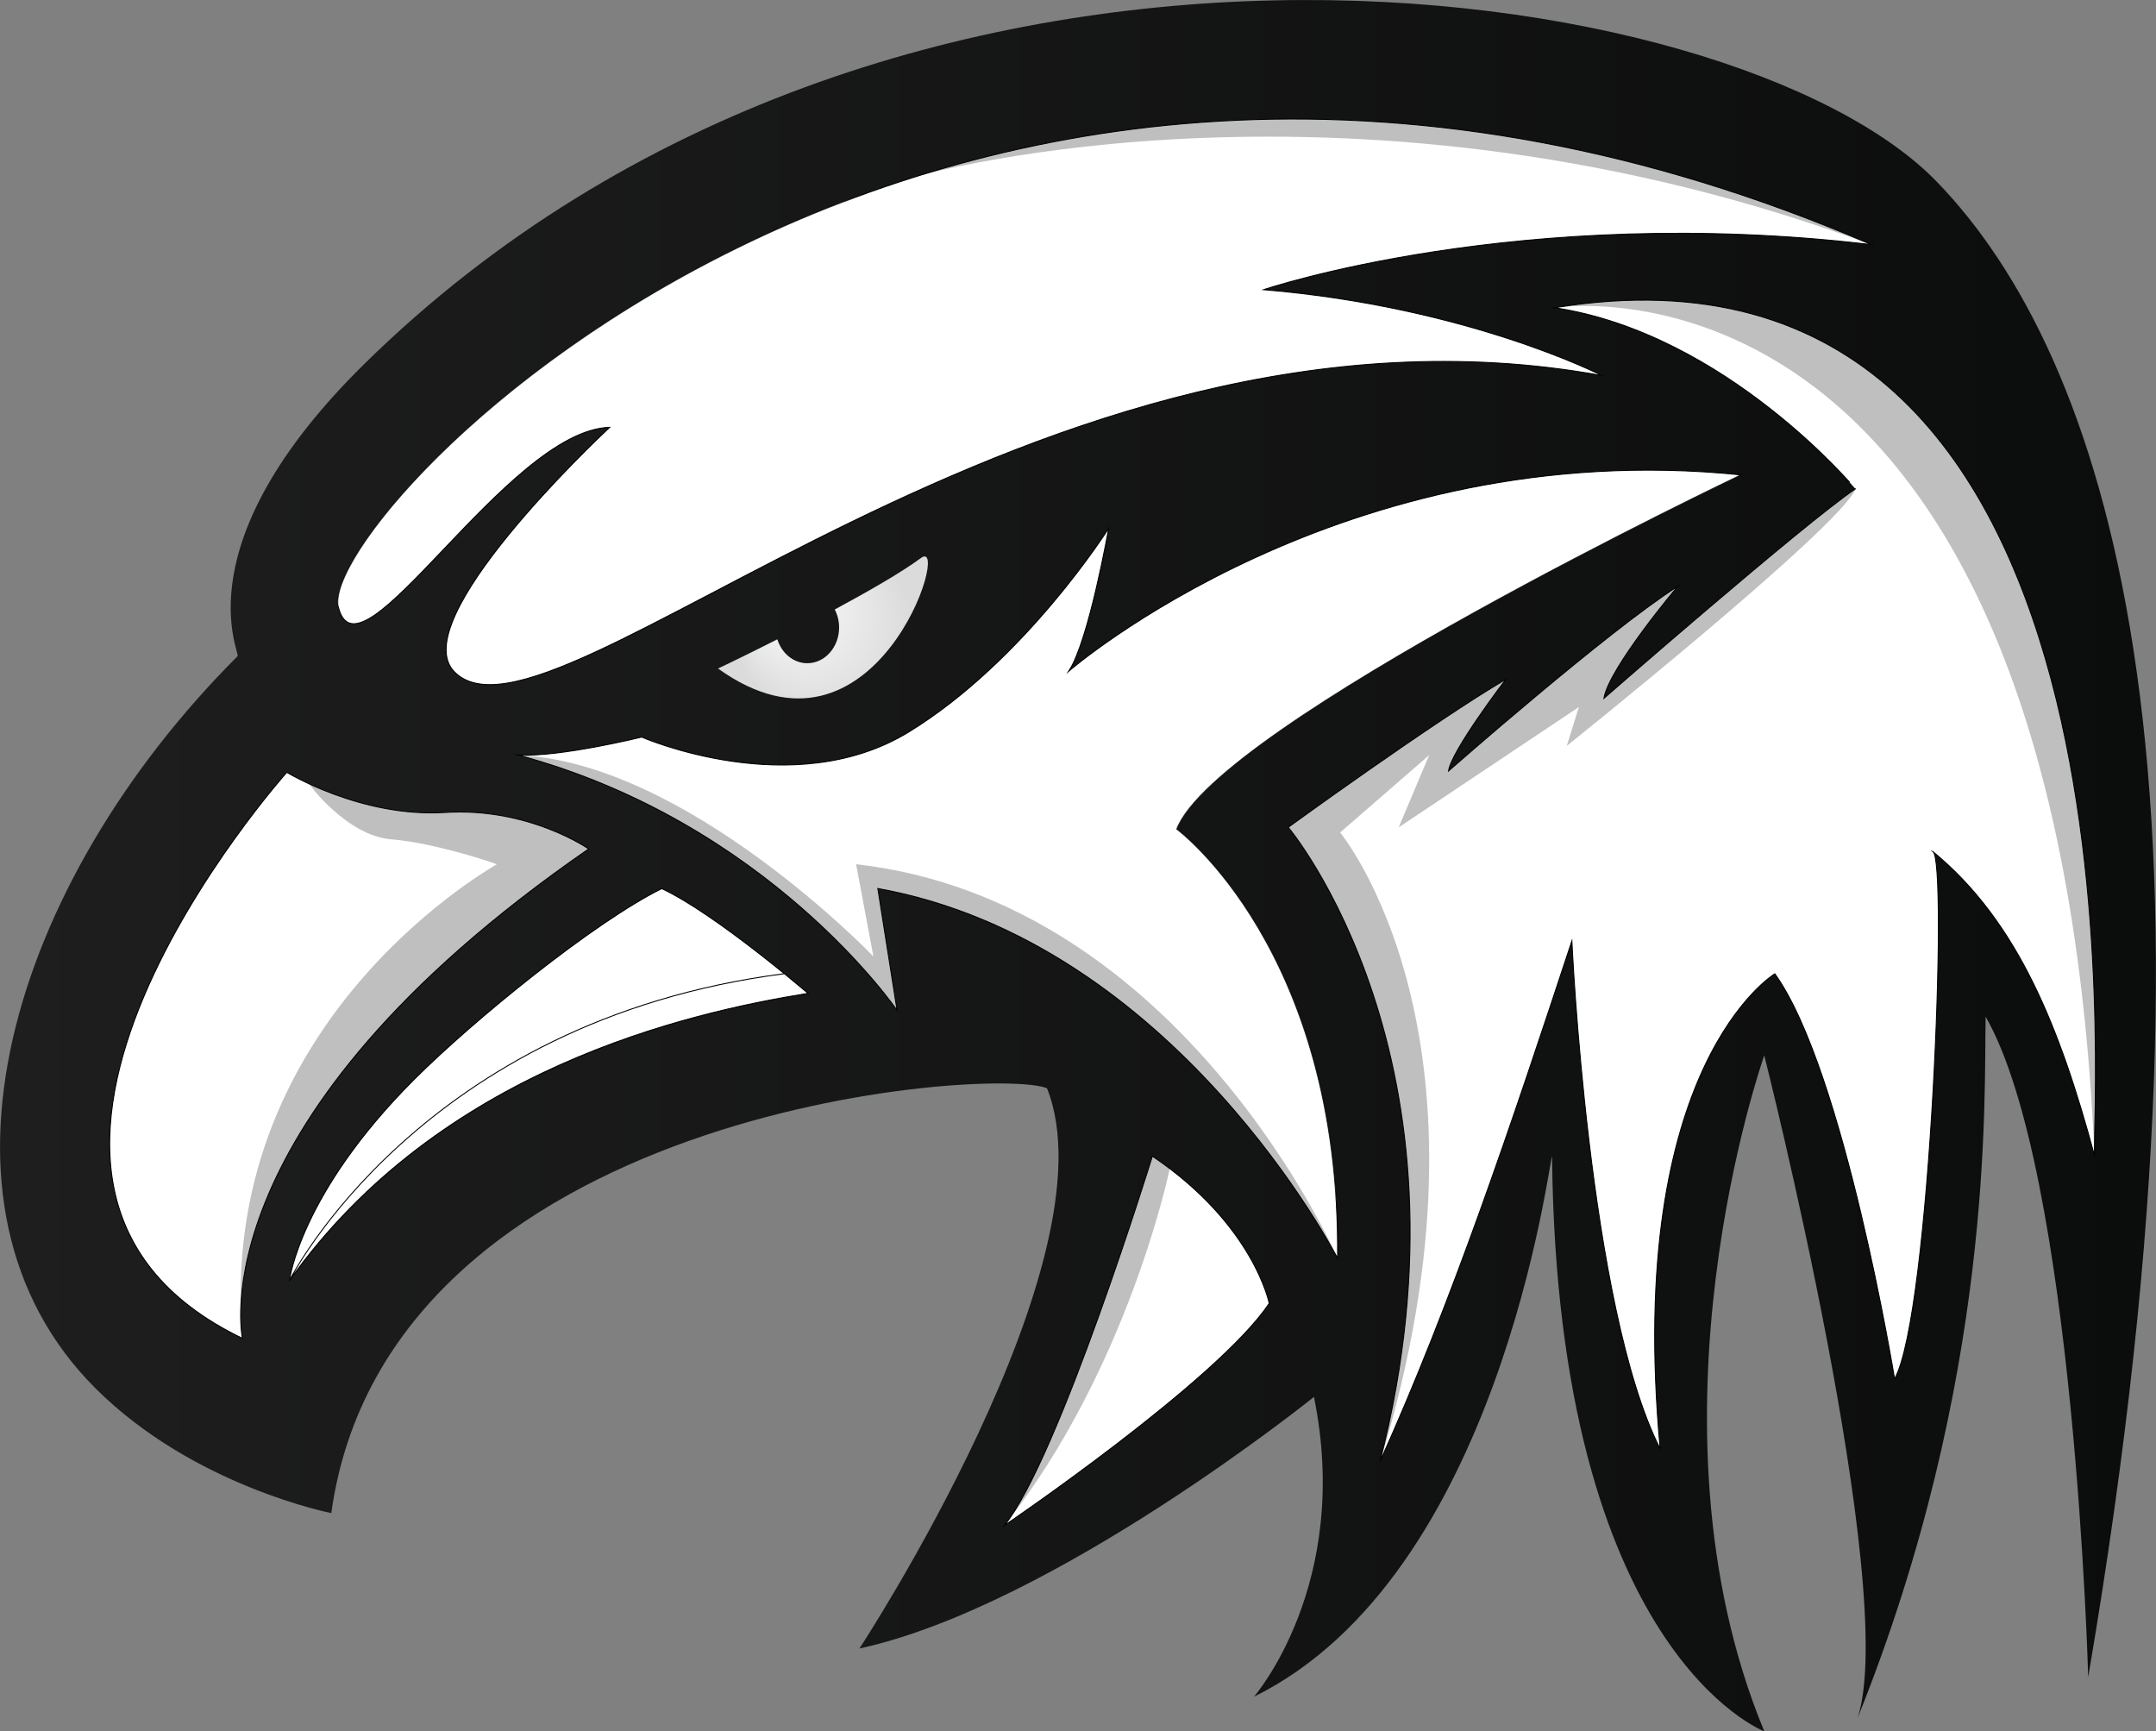 <?xml version="1.0" encoding="utf-8"?>
<!-- Generator: Adobe Illustrator 23.0.1, SVG Export Plug-In . SVG Version: 6.00 Build 0)  -->
<svg version="1.1" id="Capa_1" xmlns="http://www.w3.org/2000/svg" xmlns:xlink="http://www.w3.org/1999/xlink" x="0px" y="0px"
	 viewBox="0 0 2282.9 1832.9" style="enable-background:new 0 0 2282.9 1832.9;" xml:space="preserve">
<rect x="0" y="0" width="2282.9" height="1832.9" fill="#808080" stroke="none"/>
<style type="text/css">
	.st0{fill:url(#SVGID_1_);}
	.st1{fill:#FFFFFF;stroke:#000000;stroke-miterlimit:10;}
	.st2{opacity:0.35;fill:#FFFFFF;enable-background:new    ;}
	.st3{opacity:0.25;enable-background:new    ;}
	.st4{opacity:0.25;}
	.st5{opacity:0.2;fill:#FFFFFF;enable-background:new    ;}
	.st6{fill:url(#SVGID_2_);}
</style>
<title>MailHawk</title>
<linearGradient id="SVGID_1_" gradientUnits="userSpaceOnUse" x1="365.977" y1="439.912" x2="2648.795" y2="439.912" gradientTransform="matrix(1 0 0 -1 -365.99 1356.33)">
	<stop  offset="0" style="stop-color:#1E1E1E"/>
	<stop  offset="1" style="stop-color:#0B0C0C"/>
</linearGradient>
<path class="st0" d="M251.5,694.8c3.6-3.6-60.3-118.2,134.5-309.7c557.4-548,1451.3-413.6,1665-192.5
	c175.9,181.9,325.7,612.1,160.1,1583c0,0-14.3-534.7-108.6-699.2c-1.8,87,9.4,381.7-135.5,742.4c44.3-135.9-98.9-701.4-98.9-701.4
	s-136.5,385.8,0,715.6c0,0-219.3-82.9-224.7-608.8c-3.4,6.3-55.7,444-315.6,572.2c0,0,103.9-119.3,63.5-317.4
	c0,0-274.8,221.3-481.3,266.4c0,0,270.8-412.7,198.6-593.2c-58.7-23.8-698.4,21.9-757.8,449.8c0,0-146.2-28.5-249.9-132.3
	C-92.2,1276.6,10.6,935.7,251.5,694.8z"/>
<path class="st1" d="M471.2,860.2c88.8-5.6,152.1,38.6,152.1,38.6C206.5,1186.9,256.7,1417,256.7,1417
	c-341.7-164.5,47-599.3,47-599.3S382.4,865.8,471.2,860.2z"/>
<path class="st1" d="M358.3,642.8c21.8,88.8,178.3-187.1,287.3-190.4c-14,13.1-217.8,205.6-164.3,259.1
	c102.7,102.7,614.9-422.8,1214.9-313.9c0,0-141.8-72.8-358.2-90.9c0,0,271-91.9,643.6-47.7C999.7-163.5,334.8,547.3,358.3,642.8z"/>
<path class="st1" d="M949.9,1069.8l-20.4-129.1c315.3,56.8,486.8,391.5,486.8,391.5c3.4-326.3-170.3-454.4-170.3-454.4
	c42.8-111.1,597.4-375,597.4-375c-422.7-43.4-711.8,207.9-711.8,207.9c21.3-31.9,42.3-151.3,42.3-151.3s-88.1,139.7-211.3,215.4
	s-283.1,5.6-283.1,5.6s-86.7,21.4-131,19C814.4,870.9,949.9,1069.8,949.9,1069.8z"/>
<path class="st1" d="M438.5,1142.9c-121.1,121.1-132,212.8-132,212.8c159.4-224,421.2-283.3,549-304c0,0-97.9-84.3-154.8-110.9
	C628.3,976.8,501.7,1079.8,438.5,1142.9z"/>
<path class="st1" d="M1220.2,1224.1c0,0-98.7,319.6-156.7,391c0,0,225.1-152.7,280.4-235.1C1343.9,1380,1327.8,1296.8,1220.2,1224.1
	z"/>
<path class="st1" d="M1646.1,325.8c643.6-105,567.7,854.2,571.8,898.2c-36.4-134.9-80.9-248.2-171.3-322.4
	c16.2,5.8-2.4,490.5-40.5,558.3c0,0-53.3-326.4-126.8-428.9c0,0-159.2,95.8-121.4,503c-75.9-148.7-93.5-537.7-93.5-537.7
	c-64.2,194.6-126.7,381.5-203.2,551.2c109.2-426.2-97.1-671.6-97.1-671.6s153.5-111.5,230.4-156.7c0,0-58,75.9-60.7,97.1
	c0,0,168.6-148.3,242.7-195.5c0,0-72.8,86.2-78.2,118.6c0,0,211-184.3,266.3-221.8C1964.8,517.8,1828.1,353.4,1646.1,325.8z"/>
<path class="st1" d="M855.6,1051.7l-25-20.8c-386.5,49.7-524.1,324.8-524.1,324.8C465.9,1131.7,727.8,1072.3,855.6,1051.7z"/>
<path class="st2" d="M906.5,208.6C549.9,340.4,345.1,589,358.3,642.8C358.3,642.8,616.9,326.1,906.5,208.6z"/>
<path class="st3" d="M906.5,915l18.3,97.6c0,0-197.3-205.6-376.2-213.1c265.8,71.3,401.3,270.3,401.3,270.3l-20.4-129.1
	c315.3,56.8,486.8,391.5,486.8,391.5S1252.2,954,906.5,915z"/>
<path class="st3" d="M1220.2,1224.1c0,0-98.7,319.6-156.7,391c131.6-166.2,175.1-377.8,175.1-377.8
	C1232.8,1232.8,1226.6,1228.4,1220.2,1224.1z"/>
<g class="st4">
	<path d="M1419,881.4l94.3-81.9l-32.3,76.5l190.8-127.4l-12.8,41.1c0,0,288.9-231,305.7-271.9c-55.3,37.4-266.3,221.7-266.3,221.7
		c5.4-32.4,78.2-118.6,78.2-118.6c-74.2,47.2-242.7,195.5-242.7,195.5c2.7-21.2,60.7-97.1,60.7-97.1
		c-76.9,45.2-230.4,156.7-230.4,156.7s206.3,245.4,97.1,671.6C1599.3,1098.6,1419,881.4,1419,881.4z"/>
</g>
<path class="st3" d="M971.8,186.4c5.4-1.5,463-130.4,1009.8,72.7C1585.2,88.5,1240.4,102.6,971.8,186.4z"/>
<path class="st5" d="M1843.5,502.9c0,0-482.3,132-639.8,373.2c0,0,188.6,210.2,211.4,398.2c-16-283.6-168.9-396.4-168.9-396.4
	C1288.9,766.7,1843.5,502.9,1843.5,502.9z"/>
<path class="st3" d="M1646.5,325.8c16.9-2.5,528.3-69.7,571.2,895.4C2216.1,1149,2279.1,222.9,1646.5,325.8z"/>
<radialGradient id="SVGID_2_" cx="1237.337" cy="692.019" r="94.875" fx="1183.438" fy="729.789" gradientTransform="matrix(1 0 0 -1 -365.99 1356.33)" gradientUnits="userSpaceOnUse">
	<stop  offset="0" style="stop-color:#FFFFFF"/>
	<stop  offset="1" style="stop-color:#DBDBDB"/>
</radialGradient>
<path class="st6" d="M975.3,590.7c-20.9,15.4-55.8,35.4-91.4,54.6c3,5.9,4.6,12.4,4.6,19c0,21-15.1,37.9-33.7,37.9
	c-14.7,0-27.1-10.6-31.7-25.3c-35.7,18.1-62.8,30.9-62.8,30.9C927.3,827.8,1008.2,566.5,975.3,590.7z"/>
<path class="st3" d="M623.3,898.8c0,0-63.3-44.2-152.1-38.6c-59.5,3.8-114.5-16.7-144.3-30.5c0,0,40.1,55.1,87.2,58.9
	s111.9,26,111.9,26.5s-280.4,154.3-271,471.1C257,1314.1,297.2,1124.2,623.3,898.8z"/>
</svg>
